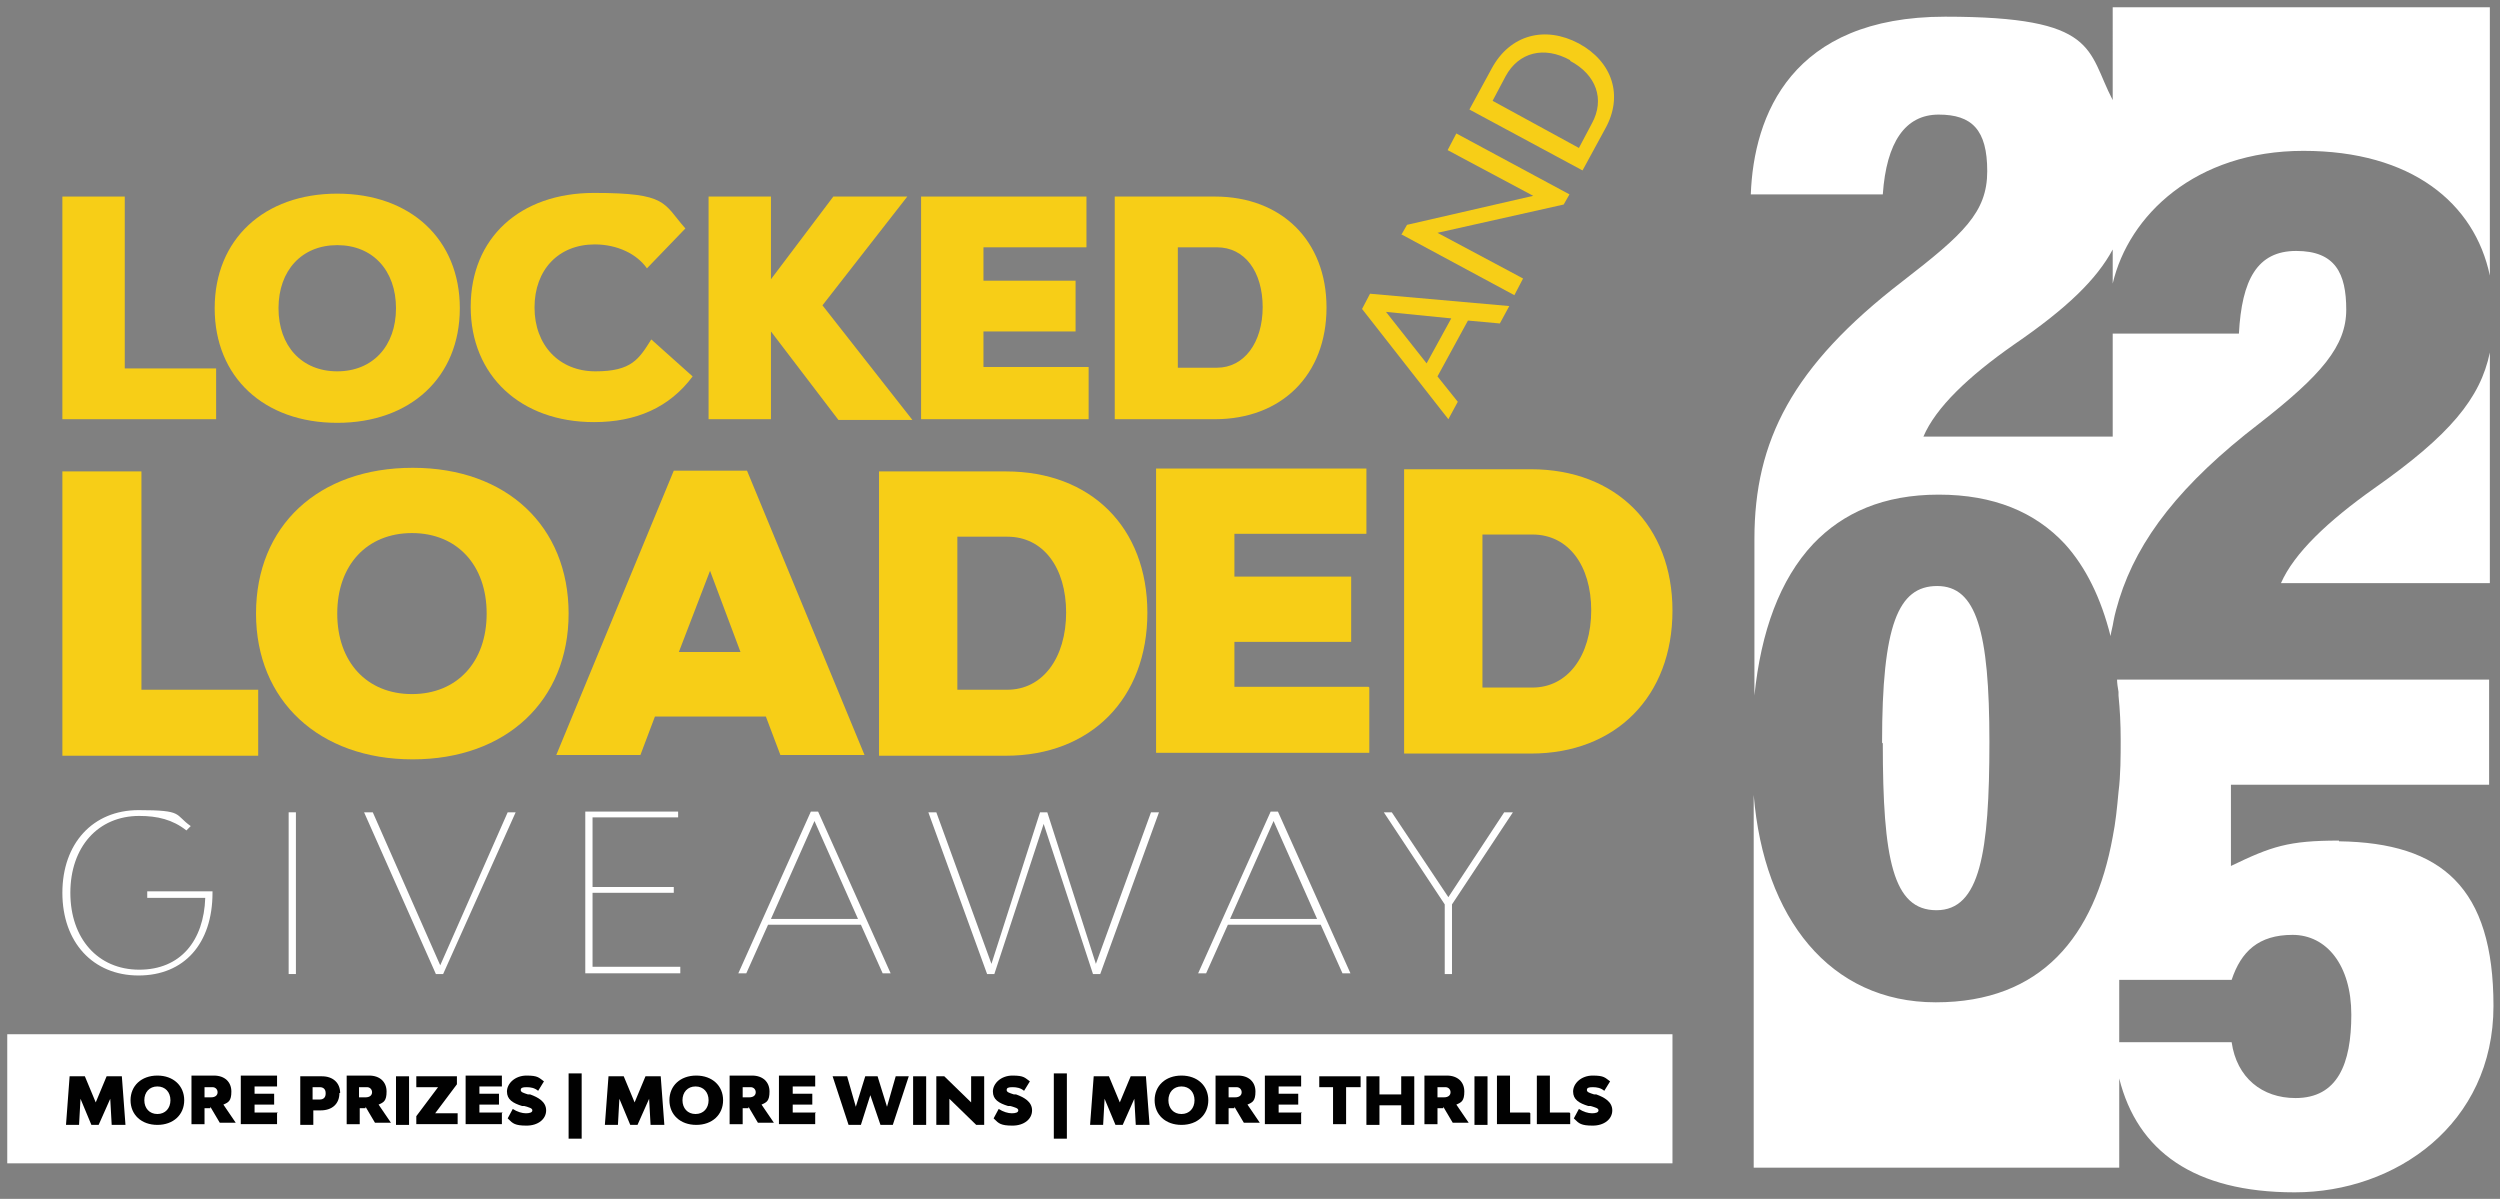 <?xml version="1.0" encoding="UTF-8"?> <svg xmlns="http://www.w3.org/2000/svg" id="Layer_1" version="1.1" viewBox="0 0 344.7 165.3"><rect x="0" y="0" width="344.7" height="165.3" fill="#808080" stroke="none"/><defs><style> .st0 { fill: #fff; } .st1 { fill: #010101; } .st2 { fill: #f7ce17; } </style></defs><rect class="st0" x="1" y="142.6" width="229.6" height="17.8"></rect><g><g><g id="Lock_x26_Key_Tag_Line"><g><path class="st2" d="M202.4,44.2l-4.2,7.7,2.8,3.5-1.3,2.4-11.9-15.2,1.1-2.1,19.2,1.7-1.3,2.4-4.4-.4h0ZM200.1,43.9l-9-.9,5.6,7.1,3.4-6.2h0Z"></path><path class="st2" d="M193.2,32.4l.8-1.4,17.4-4-11.8-6.3,1.2-2.3,15.6,8.4-.8,1.4-17.4,3.9,11.8,6.3-1.2,2.3-15.6-8.4Z"></path><path class="st2" d="M217.7,6c4.6,2.5,6.2,7.2,3.6,11.8l-3.1,5.7-15.6-8.4,3.1-5.7c2.5-4.6,7.3-5.9,12-3.4ZM216.5,8.3c-3.6-2-7.1-1.1-8.9,2.2l-1.8,3.4,11.9,6.5,1.8-3.4c1.8-3.3.6-6.7-3-8.6Z"></path></g></g><g><path class="st2" d="M29.8,50.8v7H8.6v-30.7h8.6v23.7h12.6Z"></path><path class="st2" d="M29.6,42.5c0-9.5,6.8-15.8,16.9-15.8s16.9,6.3,16.9,15.8-6.8,15.8-16.9,15.8-16.9-6.3-16.9-15.8ZM54.6,42.5c0-5.2-3.2-8.7-8.1-8.7s-8.1,3.5-8.1,8.7,3.2,8.7,8.1,8.7,8.1-3.5,8.1-8.7Z"></path><path class="st2" d="M64.9,42.3c0-9.5,6.8-15.7,17-15.7s9.5,1.4,12.6,4.9l-5.3,5.5c-1.4-2-4.1-3.3-7.2-3.3-5,0-8.3,3.5-8.3,8.7s3.4,8.8,8.4,8.8,6-1.7,7.7-4.4l5.7,5.1c-3.2,4.3-7.8,6.3-13.6,6.3-10.1,0-17-6.4-17-15.9Z"></path><path class="st2" d="M106.3,45.7h0v12.1h-8.6v-30.7h8.6v11.4l8.6-11.4h10.2l-11.7,15,12.4,15.8h-10.2l-9.3-12.2Z"></path><g><path class="st2" d="M150.1,50.8v7h-23.1v-30.7h22.8v7h-14.2v4.6h12.7v7h-12.7v4.9h14.5Z"></path><path class="st2" d="M182.9,42.4c0,9.3-6.2,15.4-15.4,15.4h-13.8v-30.7h13.8c9.2,0,15.4,6.1,15.4,15.3ZM174.1,42.4c0-5-2.5-8.3-6.3-8.3h-5.4v16.6h5.4c3.7,0,6.3-3.4,6.3-8.4Z"></path></g></g><g><path class="st2" d="M35.6,95.2v9H8.6v-39.2h10.9v30.1h16.1Z"></path><path class="st2" d="M35.3,84.6c0-12.1,8.6-20.1,21.6-20.1s21.5,8.1,21.5,20.1-8.6,20.1-21.5,20.1-21.6-8.1-21.6-20.1ZM67.1,84.6c0-6.7-4.1-11.1-10.3-11.1s-10.3,4.4-10.3,11.1,4.1,11.1,10.3,11.1,10.3-4.4,10.3-11.1Z"></path><path class="st2" d="M105.5,98.8h-15.2l-2,5.3h-11.6l16.2-39.2h10.1l16.2,39.2h-11.6l-2-5.3ZM102.1,89.9l-4.2-11.2-4.3,11.2h8.4Z"></path><path class="st2" d="M158.2,84.5c0,11.8-7.8,19.7-19.5,19.7h-17.5v-39.2h17.5c11.7,0,19.5,7.7,19.5,19.5ZM147,84.5c0-6.3-3.2-10.5-8.1-10.5h-6.9v21.1h6.9c4.8,0,8.1-4.3,8.1-10.7Z"></path><g><path class="st2" d="M188.8,94.8v9h-29.4v-39.2h29v9h-18.2v5.9h16.1v9h-16.1v6.2h18.5Z"></path><path class="st2" d="M230.6,84.2c0,11.8-7.8,19.7-19.5,19.7h-17.5v-39.2h17.5c11.7,0,19.5,7.8,19.5,19.5ZM219.4,84.2c0-6.3-3.2-10.5-8.1-10.5h-6.9v21.1h6.9c4.8,0,8.1-4.3,8.1-10.7Z"></path></g></g></g><g id="Lock_x26_Key_Tag_Line1"><g><path class="st0" d="M29.3,123.1c0,7-3.9,11.4-10.2,11.4s-10.5-4.6-10.5-11.4,4.2-11.4,10.5-11.4,4.9.6,7.2,2.2l-.6.6c-1.9-1.5-4-2-6.5-2-5.7,0-9.5,4.3-9.5,10.6s3.8,10.6,9.5,10.6,8.9-4,9.1-9.9h-8v-.9h9v.2h0Z"></path><path class="st0" d="M39.8,112h1v22.3h-1v-22.3Z"></path><path class="st0" d="M50.3,112h1.1l9.3,21.1,9.3-21.1h1.1l-10,22.3h-1l-9.9-22.3h0Z"></path><path class="st0" d="M93.8,133.4v.8h-13.1v-22.3h12.8v.8h-11.8v9.6h11.2v.8h-11.2v10.2h12.1Z"></path><path class="st0" d="M118.7,127.5h-12.8l-3,6.7h-1.1l10-22.3h1l10,22.3h-1.1l-3-6.7ZM118.3,126.7l-6-13.5-6,13.5h11.9,0Z"></path><path class="st0" d="M159.8,112l-8.1,22.3h-1l-6.8-20.7-6.8,20.7h-1l-8.1-22.3h1.1l7.6,20.9,6.7-20.9h1l6.7,20.9,7.6-20.9h1.1Z"></path><path class="st0" d="M182.1,127.5h-12.8l-3,6.7h-1.1l10-22.3h1l10,22.3h-1.1l-3-6.7h0ZM181.6,126.7l-6-13.5-6,13.5h11.9Z"></path><path class="st0" d="M208.6,112l-8.4,12.7v9.6h-1v-9.6l-8.4-12.7h1.1l7.8,11.7,7.7-11.7h1.2Z"></path></g></g></g><g><path class="st1" d="M15.4,155.1l-.2-3.6-1.6,3.6h-1l-1.5-3.6-.2,3.6h-1.8l.5-6.7h2.1l1.5,3.6,1.5-3.6h2.1l.5,6.7h-2Z"></path><path class="st1" d="M18,151.7c0-2,1.5-3.4,3.7-3.4s3.7,1.4,3.7,3.4-1.5,3.4-3.7,3.4-3.7-1.4-3.7-3.4ZM23.5,151.7c0-1.1-.7-1.9-1.8-1.9s-1.8.8-1.8,1.9.7,1.9,1.8,1.9,1.8-.8,1.8-1.9Z"></path><path class="st1" d="M29,152.8h-.8v2.2h-1.8v-6.7h3.1c1.5,0,2.4.9,2.4,2.2s-.4,1.5-1.1,1.8l1.7,2.5h-2.2l-1.3-2.2h0ZM28.2,151.3h.9c.6,0,.9-.3.9-.7s-.3-.7-.7-.7h-1.1v1.4Z"></path><path class="st1" d="M38.2,153.5v1.5h-5v-6.7h5v1.5h-3.1v1h2.7v1.5h-2.7v1.1h3.2Z"></path><path class="st1" d="M46.8,150.7c0,1.5-1,2.4-2.6,2.4h-1v2h-1.8v-6.7h3c1.5,0,2.5.9,2.5,2.3ZM44.9,150.7c0-.5-.3-.8-.8-.8h-1v1.7h1c.5,0,.8-.3.8-.8h0Z"></path><path class="st1" d="M50.4,152.8h-.8v2.2h-1.8v-6.7h3.1c1.5,0,2.4.9,2.4,2.2s-.4,1.5-1.1,1.8l1.7,2.5h-2.2l-1.3-2.2h0ZM49.5,151.3h.9c.6,0,.9-.3.9-.7s-.3-.7-.7-.7h-1.1v1.4Z"></path><path class="st1" d="M54.6,148.4h1.8v6.7h-1.8v-6.7Z"></path><path class="st1" d="M63.1,153.5v1.5h-5.7v-1.1l3-4h-3v-1.5h5.6v1.1l-3,4h3.1Z"></path><path class="st1" d="M69.2,153.5v1.5h-5v-6.7h5v1.5h-3.1v1h2.7v1.5h-2.7v1.1h3.2Z"></path><path class="st1" d="M70,154.2l.7-1.3c.6.4,1.3.6,1.8.6s.9-.1.9-.4-.4-.4-1.1-.6h-.3c-1.3-.4-2.1-.9-2.1-2s1.1-2.2,2.7-2.2,1.7.3,2.4.8l-.8,1.3c-.5-.4-1-.5-1.6-.5s-.8.1-.8.4.4.4,1,.6h.3c1.1.4,2.2,1,2.2,2.2s-1.1,2.1-2.7,2.1-1.9-.3-2.5-.9h0Z"></path><path class="st1" d="M78.4,148h1.8v9h-1.8v-9Z"></path><path class="st1" d="M89.7,155.1l-.2-3.6-1.6,3.6h-1l-1.5-3.6-.2,3.6h-1.8l.5-6.7h2.1l1.5,3.6,1.5-3.6h2.1l.5,6.7h-2Z"></path><path class="st1" d="M92.3,151.7c0-2,1.5-3.4,3.7-3.4s3.7,1.4,3.7,3.4-1.5,3.4-3.7,3.4-3.7-1.4-3.7-3.4ZM97.7,151.7c0-1.1-.7-1.9-1.8-1.9s-1.8.8-1.8,1.9.7,1.9,1.8,1.9,1.8-.8,1.8-1.9Z"></path><path class="st1" d="M103.2,152.8h-.8v2.2h-1.8v-6.7h3.1c1.5,0,2.4.9,2.4,2.2s-.4,1.5-1.1,1.8l1.7,2.5h-2.2l-1.3-2.2h0ZM102.4,151.3h.9c.6,0,.9-.3.9-.7s-.3-.7-.7-.7h-1.1v1.4h0Z"></path><path class="st1" d="M112.4,153.5v1.5h-5v-6.7h5v1.5h-3.1v1h2.7v1.5h-2.7v1.1h3.2,0Z"></path><path class="st1" d="M125.3,148.4l-2.2,6.7h-1.7l-1.4-4.1-1.3,4.1h-1.7l-2.2-6.7h2l1.2,4.2,1.3-4.2h1.7l1.3,4.2,1.2-4.2h2Z"></path><path class="st1" d="M125.9,148.4h1.8v6.7h-1.8v-6.7Z"></path><path class="st1" d="M129.1,148.4h1.1l3.7,3.6v-3.6h1.8v6.7h-1.1l-3.7-3.6v3.6h-1.8v-6.7Z"></path><path class="st1" d="M137,154.2l.7-1.3c.6.4,1.3.6,1.8.6s.9-.1.9-.4-.4-.4-1.1-.6h-.3c-1.3-.4-2.1-.9-2.1-2s1.1-2.2,2.7-2.2,1.7.3,2.4.8l-.8,1.3c-.5-.4-1-.5-1.6-.5s-.8.1-.8.4.4.4,1,.6h.3c1.1.4,2.2,1,2.2,2.2s-1.1,2.1-2.7,2.1-1.9-.3-2.5-.9h0Z"></path><path class="st1" d="M145.3,148h1.8v9h-1.8v-9Z"></path><path class="st1" d="M156.6,155.1l-.2-3.6-1.6,3.6h-1l-1.5-3.6-.2,3.6h-1.8l.5-6.7h2.1l1.5,3.6,1.5-3.6h2.1l.5,6.7h-2Z"></path><path class="st1" d="M159.2,151.7c0-2,1.5-3.4,3.7-3.4s3.7,1.4,3.7,3.4-1.5,3.4-3.7,3.4-3.7-1.4-3.7-3.4h0ZM164.7,151.7c0-1.1-.7-1.9-1.8-1.9s-1.8.8-1.8,1.9.7,1.9,1.8,1.9,1.8-.8,1.8-1.9Z"></path><path class="st1" d="M170.2,152.8h-.8v2.2h-1.8v-6.7h3.1c1.5,0,2.4.9,2.4,2.2s-.4,1.5-1.1,1.8l1.7,2.5h-2.2l-1.3-2.2h0ZM169.4,151.3h.9c.6,0,.9-.3.9-.7s-.3-.7-.7-.7h-1.1v1.4h0Z"></path><path class="st1" d="M179.4,153.5v1.5h-5v-6.7h5v1.5h-3.1v1h2.7v1.5h-2.7v1.1h3.2Z"></path><path class="st1" d="M187.5,149.9h-1.9v5.1h-1.8v-5.1h-1.9v-1.5h5.7v1.5h0Z"></path><path class="st1" d="M195,148.4v6.7h-1.8v-2.7h-3v2.7h-1.8v-6.7h1.8v2.5h3v-2.5h1.8Z"></path><path class="st1" d="M199,152.8h-.8v2.2h-1.8v-6.7h3.1c1.5,0,2.4.9,2.4,2.2s-.4,1.5-1.1,1.8l1.7,2.5h-2.2l-1.3-2.2h0ZM198.2,151.3h.9c.6,0,.9-.3.9-.7s-.3-.7-.7-.7h-1.1v1.4h0Z"></path><path class="st1" d="M203.3,148.4h1.8v6.7h-1.8v-6.7Z"></path><path class="st1" d="M211,153.5v1.5h-4.6v-6.7h1.8v5.1h2.7Z"></path><path class="st1" d="M216.5,153.5v1.5h-4.6v-6.7h1.8v5.1h2.7Z"></path><path class="st1" d="M217,154.2l.7-1.3c.6.4,1.3.6,1.8.6s.9-.1.9-.4-.4-.4-1.1-.6h-.3c-1.3-.4-2.1-.9-2.1-2s1.1-2.2,2.7-2.2,1.7.3,2.4.8l-.8,1.3c-.5-.4-1-.5-1.6-.5s-.8.1-.8.4.4.4,1,.6h.3c1.1.4,2.2,1,2.2,2.2s-1.1,2.1-2.7,2.1-1.9-.3-2.5-.9h0Z"></path></g><g><path class="st0" d="M259.5,102.4c0-16.2,2.2-21.6,7.6-21.6s7.2,6.2,7.2,21.5-1.3,23.2-7.3,23.2-7.4-7-7.4-23h0Z"></path><path class="st0" d="M343.3,1v37c-2.1-10-10.8-17.2-25.7-17.2s-24.1,8.9-26.3,18.3v-4.7c-2.2,4.1-6.3,8.1-13.6,13.1-6.3,4.4-10.8,8.7-12.5,12.7h26.1v-14.2h17.4c.4-7.4,2.5-11.4,7.9-11.4s6.9,3.1,6.9,8.1-3.4,9-12,15.7c-10.8,8.3-16.7,15.9-19.3,24.2-.3,1-.6,2-.8,3.1-.1.7-.3,1.3-.4,2-1.3-5.2-3.4-9.5-6.3-12.7-4.1-4.4-9.8-6.8-17.4-6.8s-13.2,2.5-17.3,6.8c-4.6,4.9-7.2,12.1-8.1,20.9v-21.6c0-13.5,5.2-23.8,20.4-35.5,8.4-6.5,11.7-9.5,11.7-15.2s-2.1-7.8-6.7-7.8-7.2,3.8-7.7,11h-18.2c.4-10.9,5.6-24.5,26.8-24.5s19.5,4.6,23.1,11.5V1h52Z"></path><path class="st0" d="M343.3,48.6v31.8h-28.8c1.8-4.1,6.4-8.5,12.9-13.1,10.4-7.3,14.6-12.4,15.9-18.7h0Z"></path><path class="st0" d="M322.5,115.9c-7,0-9.3.8-14.9,3.5v-11.2h35.6v-14.5h-51.3c0,.5.1,1.1.2,1.7v.5c.2,2,.3,3.9.3,6.1s0,4.9-.3,7.2c-.2,2.2-.4,4.2-.8,6.2-2.5,13.7-9.8,22.8-24.4,22.8s-23.7-11.6-25.1-28.6v51.4h50.4v-12.3c2.5,10,10.3,15.7,24.2,15.7s27.4-9.4,27.4-25.7-7.1-22.5-21.3-22.7h0ZM316.5,151.4c-4.6,0-8.1-2.8-8.8-7.7h-15.5v-8.6h15.5c1.3-3.9,3.7-6.2,8.4-6.2s8.1,4.2,8.1,11-1.9,11.5-7.7,11.5h0Z"></path></g></svg> 
